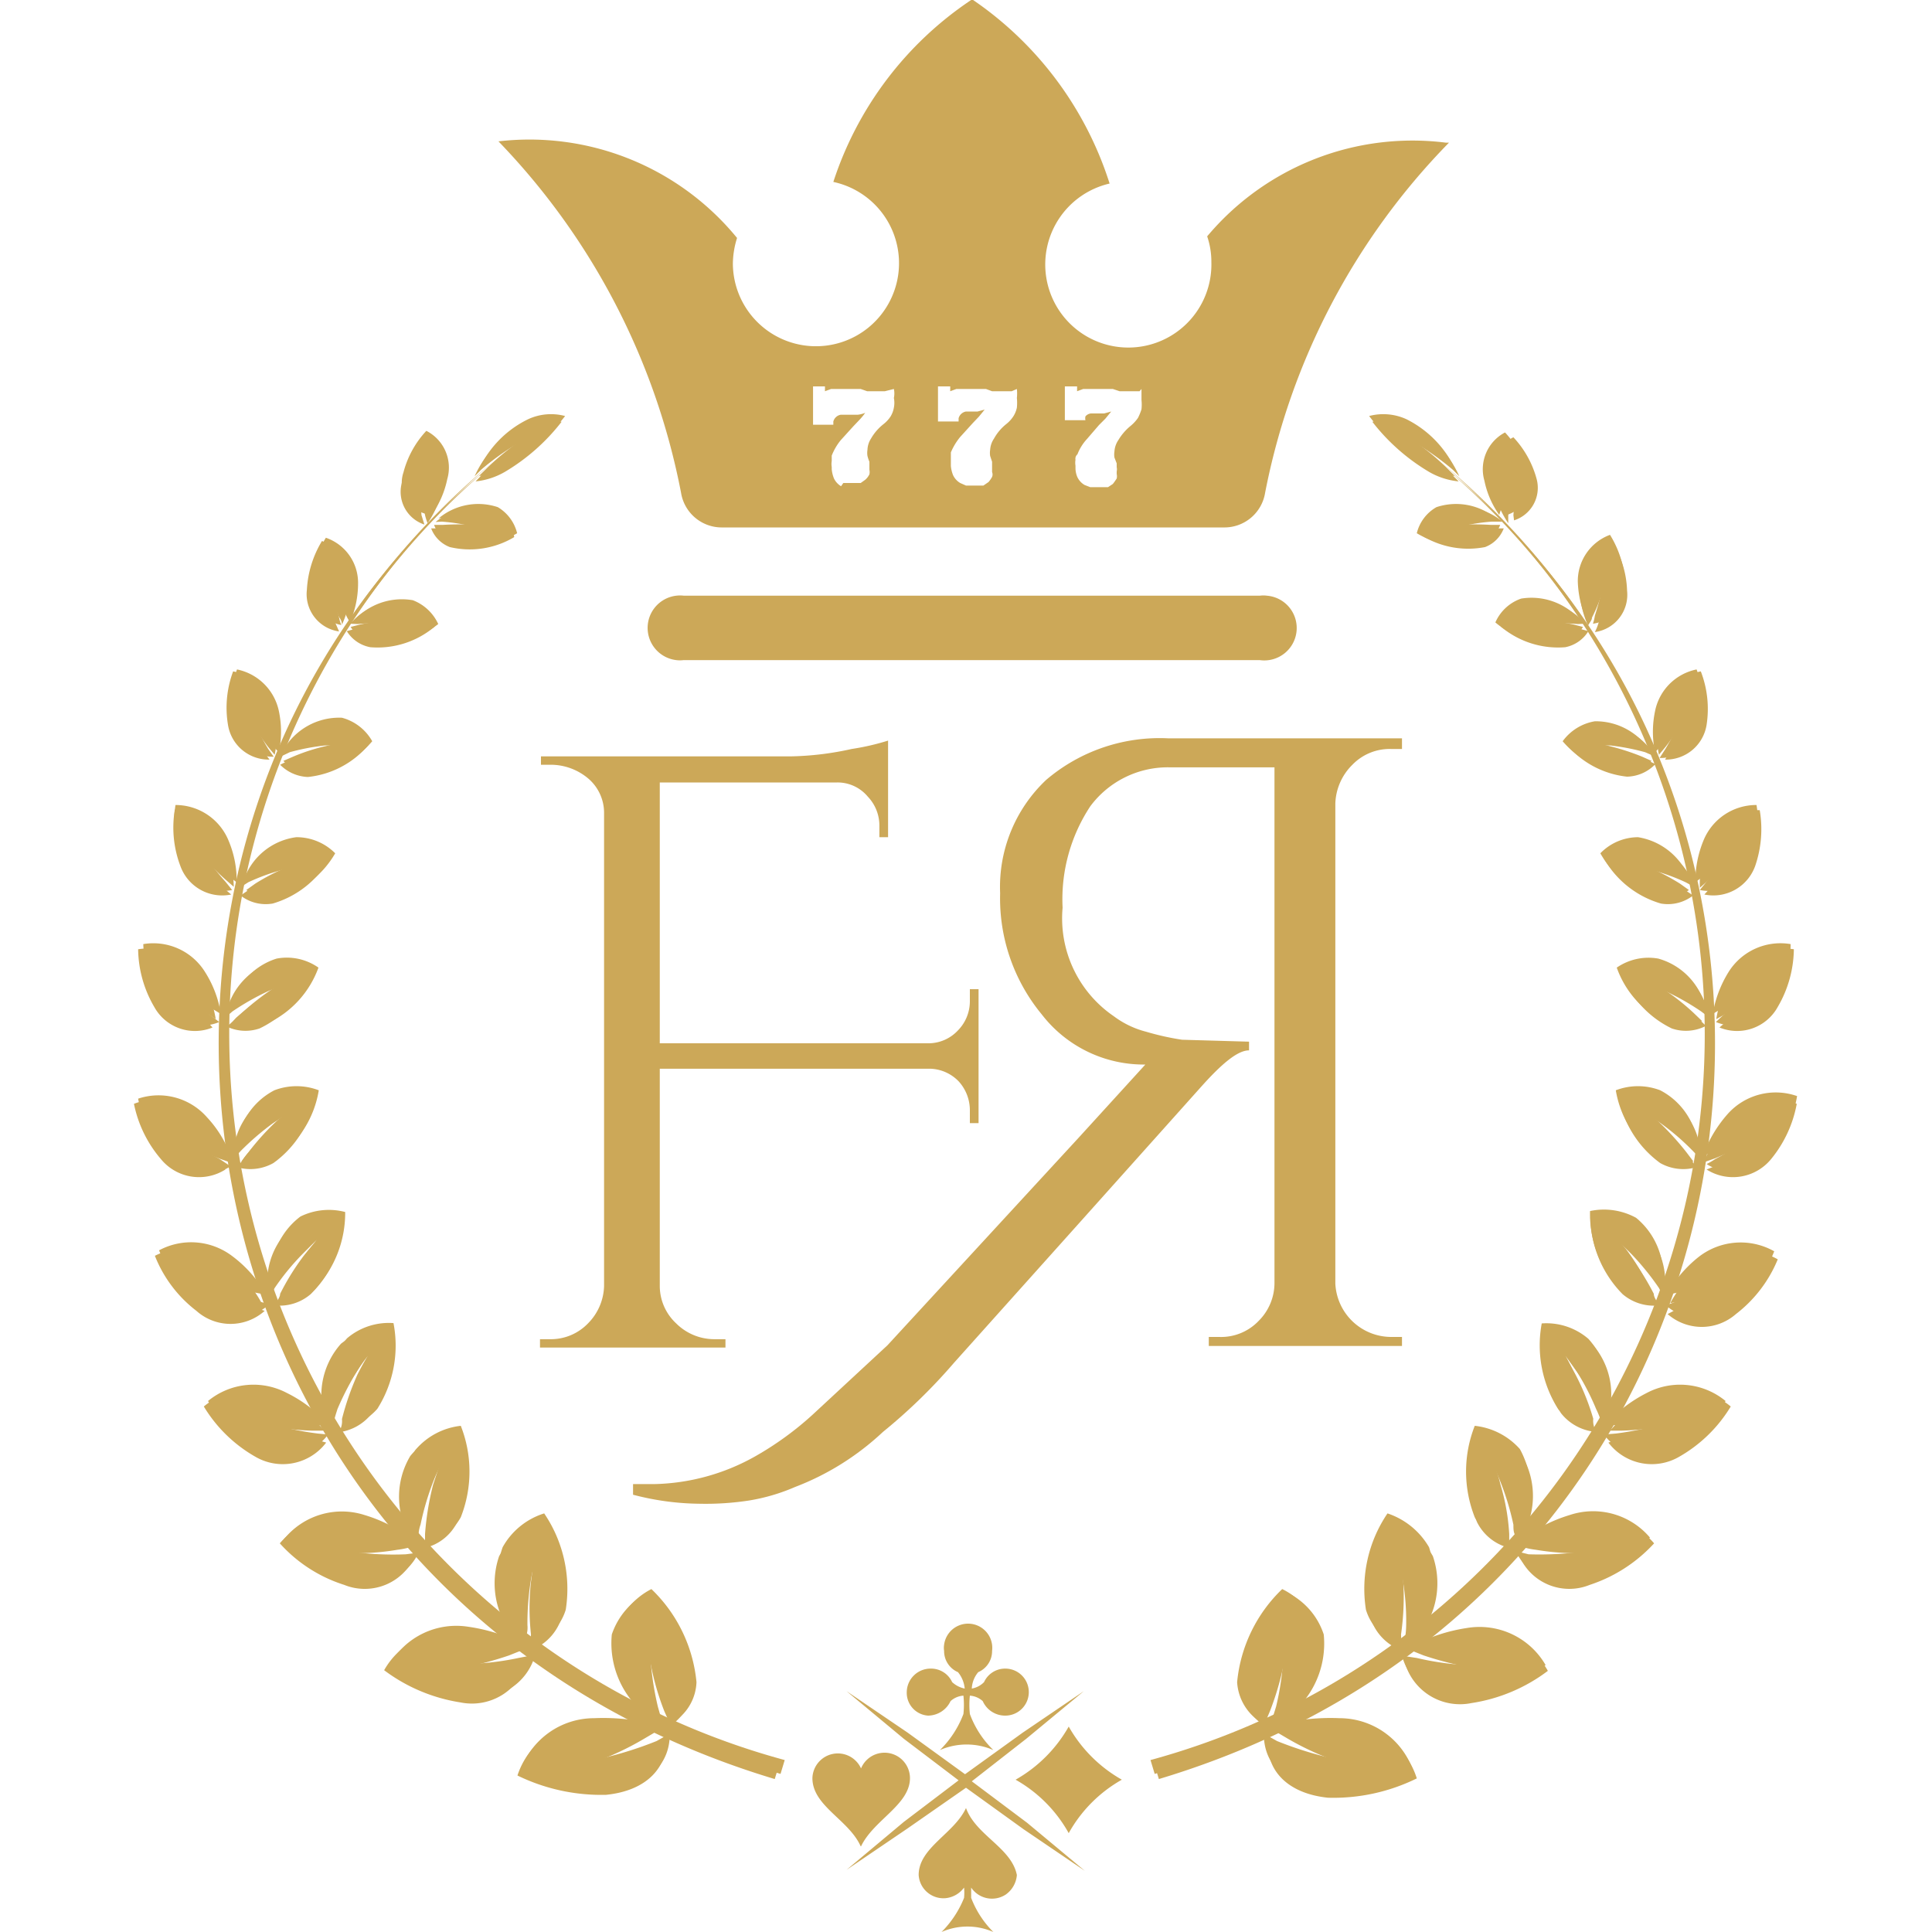 <?xml version="1.0" encoding="iso-8859-1"?>
<svg xmlns="http://www.w3.org/2000/svg" width="60" height="60" fill="#cca858" xmlns:v="https://vecta.io/nano"><path d="M20.39 54.07a11.48 11.48 0 0 1-1.81.56l-.89.16a7.71 7.71 0 0 0 .82-.24 8.38 8.38 0 0 0 1.62-.71l.39-.24h0a6.56 6.56 0 0 0-2.07-.24A2.42 2.42 0 0 0 16.16 55a6 6 0 0 0 2.75.58c1.3-.13 1.9-.85 1.89-1.74z"/><path d="M20.43 53a9.34 9.34 0 0 1-.24-1.67q0-.36 0-.72 0 .38.09.75a9.34 9.34 0 0 0 .48 1.64 2.28 2.28 0 0 0 .2.45h0a1.53 1.53 0 0 0 .67-1.21 4.61 4.61 0 0 0-1.4-2.89 2.25 2.25 0 0 0-1.11 1.29 2.86 2.86 0 0 0 1.42 2.75zm-4.33-1.51a8.7 8.7 0 0 1-1.76.19h0a10.09 10.09 0 0 0 1.62-.4l.4-.16h0a5.42 5.42 0 0 0-1.82-.6 2.38 2.38 0 0 0-2.43 1.16 5.24 5.24 0 0 0 2.43 1 1.79 1.79 0 0 0 2.08-1.29z"/><path d="M16.38 50.47a8.4 8.4 0 0 1 .14-1.59l.16-.69c0 .24-.06.47-.08.71a9 9 0 0 0 0 1.64.79.79 0 0 0 .09.45h0a1.6 1.6 0 0 0 .88-1A4.17 4.17 0 0 0 16.9 47a2.24 2.24 0 0 0-1.29 1.05 2.57 2.57 0 0 0 .72 2.79.82.82 0 0 0 .05-.37zm-3.78-2.2a9.3 9.3 0 0 1-1.67-.08 7.22 7.22 0 0 1-.79-.13h.75a10.61 10.61 0 0 0 1.59-.1l.4-.09h0a4.58 4.58 0 0 0-1.56-.82 2.31 2.31 0 0 0-2.5.75 4.79 4.79 0 0 0 2 1.3 1.74 1.74 0 0 0 2.18-.88z"/><path d="M13.06 47.35a8.34 8.34 0 0 1 .44-1.45 6.63 6.63 0 0 1 .29-.6 3.69 3.69 0 0 0-.21.64 7.31 7.31 0 0 0-.27 1.54v.44h0a1.68 1.68 0 0 0 1-.8 3.87 3.87 0 0 0 0-2.84 2.16 2.16 0 0 0-1.41.75 2.47 2.47 0 0 0 .1 2.71 1 1 0 0 1 .06-.39zm-3.19-2.83a9 9 0 0 1-1.54-.33l-.71-.26a7.94 7.94 0 0 0 .7.17 9.3 9.3 0 0 0 1.49.16h.4a4.18 4.18 0 0 0-1.3-1 2.22 2.22 0 0 0-2.45.25A4.43 4.43 0 0 0 8 45a1.68 1.68 0 0 0 2.19-.45z"/><path d="M10.48 43.76a8.81 8.81 0 0 1 .68-1.29 6.38 6.38 0 0 1 .38-.52l-.31.57a7.78 7.78 0 0 0-.55 1.41c0 .13 0 .25-.06.39h0a1.67 1.67 0 0 0 1.1-.57 3.67 3.67 0 0 0 .5-2.66 2 2 0 0 0-1.44.47 2.39 2.39 0 0 0-.41 2.59c.03-.15.07-.26.11-.39zM8 40.4a7.94 7.94 0 0 1-1.37-.58 6.34 6.34 0 0 1-.63-.35 5.8 5.8 0 0 0 .62.27 8 8 0 0 0 1.29.4l.36.07h0A3.89 3.89 0 0 0 7.2 39a2.11 2.11 0 0 0-2.26-.17 4 4 0 0 0 1.29 1.68 1.6 1.6 0 0 0 2.13 0zm.66-.62a8.38 8.38 0 0 1 .87-1l.44-.41-.4.47A9.16 9.16 0 0 0 8.82 40l-.16.36h0a1.52 1.52 0 0 0 1.12-.32 3.46 3.46 0 0 0 .94-2.4 2 2 0 0 0-1.39.14 2.29 2.29 0 0 0-.87 2.26 1.35 1.35 0 0 1 .2-.26zM6.83 36a9.12 9.12 0 0 1-1.18-.76l-.51-.38a6.11 6.11 0 0 0 .53.35 8 8 0 0 0 1.2.61l.33.18h0a3.51 3.51 0 0 0-.77-1.3 2 2 0 0 0-2.14-.58 3.6 3.6 0 0 0 .87 1.77 1.51 1.51 0 0 0 2 .33zm.78-.42a6 6 0 0 1 1-.86l.48-.31-.46.37a7.82 7.82 0 0 0-.91 1 3.15 3.15 0 0 0-.22.29h0a1.44 1.44 0 0 0 1.11-.13 3.19 3.19 0 0 0 1.29-2.08 1.93 1.93 0 0 0-1.38 0 2.19 2.19 0 0 0-1.18 2 2.55 2.55 0 0 1 .27-.28zm-1.06-4.04a8.44 8.44 0 0 1-1-.92l-.4-.49.43.43a8.44 8.44 0 0 0 1 .76l.28.17h0a3.43 3.43 0 0 0-.49-1.3 1.89 1.89 0 0 0-1.92-.87A3.53 3.53 0 0 0 5 31.11a1.44 1.44 0 0 0 1.81.63zm.8-.29a7.9 7.9 0 0 1 1.09-.63L9 30.4s-.2.1-.49.28a7.74 7.74 0 0 0-1 .78l-.26.25h0a1.39 1.39 0 0 0 1.06.07 3.06 3.06 0 0 0 1.58-1.73 1.71 1.71 0 0 0-1.3-.28 2.09 2.09 0 0 0-1.44 1.68zM7 27.38a6.78 6.78 0 0 1-.75-1l-.3-.52.34.47a9.59 9.59 0 0 0 .81.88l.25.19h0a3.19 3.19 0 0 0-.25-1.29A1.78 1.78 0 0 0 5.45 25a3.48 3.48 0 0 0 .18 1.75 1.38 1.38 0 0 0 1.58.89z"/><path d="M7.83 27.24A7.56 7.56 0 0 1 9 26.82l.52-.13s-.21.07-.5.2a6.55 6.55 0 0 0-1.09.55l-.28.2h0a1.27 1.27 0 0 0 1 .24 3 3 0 0 0 1.76-1.38A1.69 1.69 0 0 0 9.2 26a2 2 0 0 0-1.64 1.36zm.5-3.98a6.08 6.08 0 0 1-.51-1.06 2.76 2.76 0 0 1-.18-.53 2.86 2.86 0 0 0 .22.47 5.94 5.94 0 0 0 .6 1l.2.23h0a3.12 3.12 0 0 0 0-1.29 1.67 1.67 0 0 0-1.3-1.29 3.27 3.27 0 0 0-.15 1.67A1.28 1.28 0 0 0 8.5 23.5z"/><path d="M9.1 23.26a5.18 5.18 0 0 1 1.11-.21h.5a4 4 0 0 0-.5.1 6 6 0 0 0-1.11.35l-.3.13h0a1.28 1.28 0 0 0 .88.39 2.9 2.9 0 0 0 1.88-1 1.53 1.53 0 0 0-.94-.73 2 2 0 0 0-1.82 1zm1.42-4.14a6.25 6.25 0 0 1-.27-1 4.51 4.51 0 0 1 0-.52 1.48 1.48 0 0 0 .11.49 6 6 0 0 0 .38 1 1.34 1.34 0 0 0 .13.23h0a3 3 0 0 0 .25-1.18 1.48 1.48 0 0 0-1-1.44 3.14 3.14 0 0 0-.46 1.52 1.15 1.15 0 0 0 .94 1.19 1.17 1.17 0 0 1-.08-.29z"/><path d="M11.23 19.25a6.37 6.37 0 0 1 1.07 0h0a8.07 8.07 0 0 0-1.1.14l-.31.08h0a1.09 1.09 0 0 0 .72.5 2.8 2.8 0 0 0 2-.59 1.43 1.43 0 0 0-.79-.74 2 2 0 0 0-1.85.66zm1.97-3.42a6.25 6.25 0 0 1 0-1.06v-.56a3.84 3.84 0 0 0 0 .48 6.48 6.48 0 0 0 .17 1 1.82 1.82 0 0 0 .07.25h0a2.93 2.93 0 0 0 .45-1.06 1.28 1.28 0 0 0-.65-1.5 3 3 0 0 0-.71 1.29 1 1 0 0 0 .7 1.29c-.03.04-.03-.06-.03-.13z"/><path d="M13.85 16.05a4.91 4.91 0 0 1 1 .14l.42.11h-.45a9.37 9.37 0 0 0-1.06 0h-.28a1 1 0 0 0 .58.59 2.75 2.75 0 0 0 2-.33 1.3 1.3 0 0 0-.6-.81 1.92 1.92 0 0 0-1.84.35zm1.21-1.63a8.57 8.57 0 0 1 1.06-.76l.51-.29a4.2 4.2 0 0 0-.49.33 8.15 8.15 0 0 0-1 .82l-.26.26h0a2.1 2.1 0 0 0 .91-.28 6.64 6.64 0 0 0 1.76-1.58 1.69 1.69 0 0 0-1.15.1 3.24 3.24 0 0 0-1.55 1.61 1.64 1.64 0 0 1 .21-.21z"/><path d="M15.32,14.34a23.36,23.36,0,0,0,9.05,40.32l-.13.43C5.25,49.39,1.28,26,15.32,14.34Z"/><path d="M20.26 54.26a9.51 9.51 0 0 1-1.81.57l-.88.16c.01 0 .34-.08.82-.24A9 9 0 0 0 20 54l.39-.23h0a6.32 6.32 0 0 0-2-.3 2.42 2.42 0 0 0-2.32 1.67 5.94 5.94 0 0 0 2.75.6c1.29-.13 1.91-.87 1.88-1.75a2.13 2.13 0 0 1-.44.27zm.05-1.15a7.14 7.14 0 0 1-.23-1.66 4.57 4.57 0 0 1 0-.74 4.8 4.8 0 0 0 .09.75 8.2 8.2 0 0 0 .46 1.68l.2.45h0a1.57 1.57 0 0 0 .67-1.21 4.61 4.61 0 0 0-1.4-2.91 2.28 2.28 0 0 0-1.1 1.29 2.84 2.84 0 0 0 1.44 2.75 2.64 2.64 0 0 1-.13-.4zM16 51.68a10.34 10.34 0 0 1-1.76.23h-.85l.8-.09a10.12 10.12 0 0 0 1.62-.41l.4-.16h0a5.33 5.33 0 0 0-1.82-.55 2.36 2.36 0 0 0-2.46 1.17 5.3 5.3 0 0 0 2.37 1 1.78 1.78 0 0 0 2.08-1.3z"/><path d="M16.25 50.62a7.76 7.76 0 0 1 .15-1.52c0-.24.09-.46.15-.69a5.56 5.56 0 0 1-.06.71 7.49 7.49 0 0 0 0 1.64.83.83 0 0 0 .09.45h0a1.59 1.59 0 0 0 .87-1 4.21 4.21 0 0 0-.65-2.93 2.23 2.23 0 0 0-1.3 1.05 2.6 2.6 0 0 0 .73 2.78 1.94 1.94 0 0 0 .02-.49zm-3.78-2.18a10.33 10.33 0 0 1-1.67-.08l-.8-.13h.77a7.54 7.54 0 0 0 1.57-.1 2.57 2.57 0 0 0 .4-.08h0a4.52 4.52 0 0 0-1.57-.81 2.28 2.28 0 0 0-2.48.69 4.52 4.52 0 0 0 2 1.29 1.7 1.7 0 0 0 2.18-.86z"/><path d="M12.93 47.52a9 9 0 0 1 .44-1.45 6.63 6.63 0 0 1 .29-.6l-.21.64a8.72 8.72 0 0 0-.25 1.53v.43h0a1.51 1.51 0 0 0 1-.8 3.87 3.87 0 0 0 0-2.84 2.16 2.16 0 0 0-1.46.79 2.47 2.47 0 0 0 .12 2.71l.07-.41zm-3.19-2.83a8.17 8.17 0 0 1-1.54-.35l-.69-.24.68.16a9.31 9.31 0 0 0 1.49.17h.4a4.25 4.25 0 0 0-1.29-1 2.21 2.21 0 0 0-2.46.25 4.43 4.43 0 0 0 1.6 1.56 1.69 1.69 0 0 0 2.2-.44z"/><path d="M10.35 43.93a6.18 6.18 0 0 1 .7-1.29 5 5 0 0 1 .37-.53s-.14.22-.32.58a8.35 8.35 0 0 0-.48 1.38.63.63 0 0 1-.1.41h0a1.55 1.55 0 0 0 1-.55 3.55 3.55 0 0 0 .5-2.65 2.13 2.13 0 0 0-1.43.45 2.41 2.41 0 0 0-.4 2.59 2.22 2.22 0 0 1 .16-.39zm-2.53-3.36a7.57 7.57 0 0 1-1.37-.52 6.34 6.34 0 0 1-.62-.35l.62.27a7.4 7.4 0 0 0 1.29.4l.37.07h0a3.92 3.92 0 0 0-1-1.18 2.11 2.11 0 0 0-2.3-.26 4 4 0 0 0 1.29 1.71 1.59 1.59 0 0 0 2.12 0z"/><path d="M8.53 40a7.47 7.47 0 0 1 .88-1.07l.43-.43-.4.49a7.64 7.64 0 0 0-.74 1.19c0 .12-.12.24-.17.36h0a1.48 1.48 0 0 0 1.12-.35 3.38 3.38 0 0 0 1-2.39 2 2 0 0 0-1.46.2 2.26 2.26 0 0 0-.83 2.31zm-1.79-3.82a9.08 9.08 0 0 1-1.17-.77 4.32 4.32 0 0 1-.52-.41 4.6 4.6 0 0 0 .53.37 9 9 0 0 0 1.2.6l.34.12h0a3.58 3.58 0 0 0-.76-1.29 2 2 0 0 0-2.2-.52A3.78 3.78 0 0 0 5 36a1.53 1.53 0 0 0 2 .32z"/><path d="M7.48 35.74a8.34 8.34 0 0 1 1-.86l.49-.32s-.19.14-.47.39a9.45 9.45 0 0 0-.91 1l-.22.3h0a1.46 1.46 0 0 0 1.12-.13A3.21 3.21 0 0 0 9.79 34a1.93 1.93 0 0 0-1.38 0 2.24 2.24 0 0 0-1.17 2zm-1.06-4.03a10.55 10.55 0 0 1-1-.92l-.4-.49s.17.18.44.42a7.48 7.48 0 0 0 1 .77l.24.16h0a3.38 3.38 0 0 0-.49-1.29 1.91 1.91 0 0 0-1.92-.88 3.63 3.63 0 0 0 .5 1.79 1.44 1.44 0 0 0 1.81.64z"/><path d="M7.22 31.41a7.84 7.84 0 0 1 1.09-.62l.51-.22s-.2.1-.49.28a8.55 8.55 0 0 0-1 .76 2 2 0 0 1-.26.25H7a1.35 1.35 0 0 0 1.06.08 3.11 3.11 0 0 0 1.59-1.75 1.94 1.94 0 0 0-1.29-.28A2.15 2.15 0 0 0 7 31.6zm-.31-3.86a10.56 10.56 0 0 1-.75-1L5.87 26l.33.47a6.83 6.83 0 0 0 .83.87l.23.2h0A3.56 3.56 0 0 0 7 26.27a1.77 1.77 0 0 0-1.57-1.13 3.37 3.37 0 0 0 .17 1.75 1.38 1.38 0 0 0 1.58.89z"/><path d="M7.71 27.4a6.44 6.44 0 0 1 1.11-.4l.52-.13-.5.19a6.23 6.23 0 0 0-1.09.56l-.28.19h0a1.27 1.27 0 0 0 1 .25 3 3 0 0 0 1.77-1.4 1.69 1.69 0 0 0-1.15-.46 2.05 2.05 0 0 0-1.63 1.36zm.49-4.04a6.89 6.89 0 0 1-.51-1.06l-.18-.53a5.24 5.24 0 0 0 .23.48 5.4 5.4 0 0 0 .59.95l.2.24h0a3.16 3.16 0 0 0 0-1.3 1.65 1.65 0 0 0-1.29-1.29 3.23 3.23 0 0 0-.16 1.66 1.28 1.28 0 0 0 1.29 1.08zm.8 0a6.8 6.8 0 0 1 1.11-.21h.5l-.5.11A10.19 10.19 0 0 0 9 23.6l-.3.15h0a1.28 1.28 0 0 0 .86.38 2.85 2.85 0 0 0 1.89-1 1.5 1.5 0 0 0-1-.62 2 2 0 0 0-1.76 1zm1.39-4.07a6.68 6.68 0 0 1-.27-1.09 1.69 1.69 0 0 0-.07-.51 1.47 1.47 0 0 0 .12.49 7.28 7.28 0 0 0 .37 1 .37.37 0 0 1 .08.22h0a2.82 2.82 0 0 0 .26-1.18A1.49 1.49 0 0 0 10 16.8a3.26 3.26 0 0 0-.47 1.52 1.17 1.17 0 0 0 1 1.29z"/><path d="M11.1 19.38a6.37 6.37 0 0 1 1.07 0h0a6.75 6.75 0 0 0-1.1.14l-.3.08h0a1.09 1.09 0 0 0 .73.5 2.75 2.75 0 0 0 2-.64 1.4 1.4 0 0 0-.79-.74 1.93 1.93 0 0 0-1.83.65zM13.09 16a6 6 0 0 1 0-1h0a6.39 6.39 0 0 0 .11 1 1.83 1.83 0 0 0 .08.25h0a3.26 3.26 0 0 0 .47-1.08 1.29 1.29 0 0 0-.55-1.47 3.11 3.11 0 0 0-.72 1.29 1.07 1.07 0 0 0 .7 1.3z"/><path d="M13.72 16.2a5.74 5.74 0 0 1 1 .16 2.36 2.36 0 0 1 .44.11 3.78 3.78 0 0 0-.47-.06 6 6 0 0 0-1 0h-.3a1 1 0 0 0 .58.58 2.69 2.69 0 0 0 2-.31 1.13 1.13 0 0 0-.59-.81 1.91 1.91 0 0 0-1.85.34zm1.22-1.61a7.86 7.86 0 0 1 1.06-.77l.51-.28-.49.32a9.23 9.23 0 0 0-1 .83l-.25.26h0a2.27 2.27 0 0 0 .9-.29 6.28 6.28 0 0 0 1.77-1.56 1.63 1.63 0 0 0-1.15.09 3.26 3.26 0 0 0-1.55 1.6z"/><path d="M15.19 14.51a23.37 23.37 0 0 0 9 40.32l-.13.42C5.12 49.56 1.15 26.12 15.19 14.51zm24.47 39.56a11.48 11.48 0 0 0 1.81.56l.89.16a7.71 7.71 0 0 1-.82-.24 8.65 8.65 0 0 1-1.62-.71l-.39-.24h0a6.6 6.6 0 0 1 2.07-.24A2.42 2.42 0 0 1 43.89 55a6 6 0 0 1-2.75.58c-1.3-.13-1.9-.85-1.89-1.74z"/><path d="M39.63 53a8.4 8.4 0 0 0 .23-1.67q0-.36 0-.72 0 .38-.09.75A8.53 8.53 0 0 1 39.3 53a4.68 4.68 0 0 1-.2.45h0a1.59 1.59 0 0 1-.68-1.21 4.61 4.61 0 0 1 1.4-2.89 2.15 2.15 0 0 1 1.11 1.29 2.86 2.86 0 0 1-1.42 2.75zM44 51.49a8.75 8.75 0 0 0 1.76.23h.84a7 7 0 0 1-.79 0 10.2 10.2 0 0 1-1.63-.4l-.4-.16h0a5.3 5.3 0 0 1 1.77-.6A2.37 2.37 0 0 1 48 51.71a5.43 5.43 0 0 1-2.38 1 1.78 1.78 0 0 1-2.08-1.29z"/><path d="M43.67 50.47a7.65 7.65 0 0 0-.14-1.59l-.16-.69a5.71 5.71 0 0 1 .08.71 9 9 0 0 1-.06 1.64.73.73 0 0 1-.1.45h0a1.61 1.61 0 0 1-.87-1 4.17 4.17 0 0 1 .67-2.99 2.35 2.35 0 0 1 1.29 1.05 2.66 2.66 0 0 1-.74 2.79 2.73 2.73 0 0 0 .03-.37zm3.8-2.2a10.26 10.26 0 0 0 1.66-.08 7 7 0 0 0 .78-.13h-.75a9.32 9.32 0 0 1-1.58-.1l-.4-.09h0a4.72 4.72 0 0 1 1.57-.82 2.31 2.31 0 0 1 2.49.7 4.7 4.7 0 0 1-2 1.29 1.72 1.72 0 0 1-2.17-.87z"/><path d="M47 47.35a8.38 8.38 0 0 0-.45-1.45 6.54 6.54 0 0 0-.28-.6 4.75 4.75 0 0 1 .2.64 8.13 8.13 0 0 1 .33 1.54v.44h0a1.65 1.65 0 0 1-1-.8 3.87 3.87 0 0 1 0-2.84 2.19 2.19 0 0 1 1.4.72 2.59 2.59 0 0 1-.12 2.71c-.08-.09-.08-.23-.08-.36zm3.18-2.83a9 9 0 0 0 1.54-.33l.71-.26a7.94 7.94 0 0 1-.7.17 9.3 9.3 0 0 1-1.48.16h-.41a4.45 4.45 0 0 1 1.3-1 2.22 2.22 0 0 1 2.45.25A4.33 4.33 0 0 1 52 45a1.68 1.68 0 0 1-2.19-.45z"/><path d="M49.57 43.76a7.94 7.94 0 0 0-.68-1.29 6.38 6.38 0 0 0-.38-.52 3.91 3.91 0 0 1 .31.57 6.58 6.58 0 0 1 .56 1.41 2.6 2.6 0 0 1 .1.4h0a1.61 1.61 0 0 1-1.09-.57 3.71 3.71 0 0 1-.51-2.66 2 2 0 0 1 1.45.48 2.38 2.38 0 0 1 .4 2.58 2.78 2.78 0 0 0-.16-.4zm2.54-3.36a8.76 8.76 0 0 0 1.38-.58l.61-.35-.62.27a8.15 8.15 0 0 1-1.36.4l-.36.07h0a3.89 3.89 0 0 1 1-1.18 2.12 2.12 0 0 1 2.34-.17 4 4 0 0 1-1.23 1.68 1.6 1.6 0 0 1-2.13 0zm-.71-.62a10.14 10.14 0 0 0-.87-1.07l-.45-.42.4.48a7 7 0 0 1 .75 1.23l.17.36h0a1.52 1.52 0 0 1-1.14-.36 3.44 3.44 0 0 1-.88-2.39 2.08 2.08 0 0 1 1.43.21 2.3 2.3 0 0 1 .79 2.26zM53.26 36a8.17 8.17 0 0 0 1.18-.76l.51-.43a6.11 6.11 0 0 1-.53.35 8 8 0 0 1-1.2.61l-.33.11h0a4 4 0 0 1 .77-1.29 2 2 0 0 1 2.15-.55 3.84 3.84 0 0 1-.81 1.79 1.52 1.52 0 0 1-2 .32 1.94 1.94 0 0 0 .26-.15z"/><path d="M52.45 35.58a6.45 6.45 0 0 0-1-.86l-.45-.31.45.37a8.72 8.72 0 0 1 .92 1l.22.29h0a1.46 1.46 0 0 1-1.12-.13 3.22 3.22 0 0 1-1.29-2.08 1.93 1.93 0 0 1 1.38 0 2.19 2.19 0 0 1 1.18 2zm1.05-4.04a8.44 8.44 0 0 0 1-.92l.4-.49-.43.43a7.72 7.72 0 0 1-1 .76l-.28.17h0a3.6 3.6 0 0 1 .49-1.3 1.9 1.9 0 0 1 1.93-.87 3.54 3.54 0 0 1-.51 1.79 1.44 1.44 0 0 1-1.81.63z"/><path d="M52.7 31.25a7.36 7.36 0 0 0-1.09-.63l-.5-.22.49.28a7.06 7.06 0 0 1 1 .78l.26.25h0a1.42 1.42 0 0 1-1.07.07 3 3 0 0 1-1.58-1.73 1.74 1.74 0 0 1 1.29-.28 2.09 2.09 0 0 1 1.5 1.68zm.3-3.87a6.78 6.78 0 0 0 .75-1 5.39 5.39 0 0 0 .3-.52s-.13.2-.34.47a9.59 9.59 0 0 1-.81.88l-.25.19h0a3.37 3.37 0 0 1 .25-1.29A1.77 1.77 0 0 1 54.55 25a3.37 3.37 0 0 1-.17 1.75 1.39 1.39 0 0 1-1.59.89zm-.78-.14a7.56 7.56 0 0 0-1.12-.42l-.52-.13.52.2a7.21 7.21 0 0 1 1.07.55l.28.2h0a1.27 1.27 0 0 1-1 .24 2.94 2.94 0 0 1-1.75-1.38 1.64 1.64 0 0 1 1.17-.5 2.06 2.06 0 0 1 1.62 1.36zm-.5-3.98a6.94 6.94 0 0 0 .52-1.06l.19-.53-.23.47a6.79 6.79 0 0 1-.61 1l-.19.23h0a3.12 3.12 0 0 1 0-1.29 1.65 1.65 0 0 1 1.29-1.29 3.27 3.27 0 0 1 .14 1.67 1.28 1.28 0 0 1-1.29 1.08z"/><path d="M51 23.26a5.39 5.39 0 0 0-1.12-.21h-.5a4.35 4.35 0 0 1 .52.1 7.39 7.39 0 0 1 1.1.35l.29.13h0a1.34 1.34 0 0 1-.86.39 2.9 2.9 0 0 1-1.9-1 1.55 1.55 0 0 1 1-.62 2 2 0 0 1 1.76 1zm-1.47-4.14a8.16 8.16 0 0 0 .28-1.12 4.6 4.6 0 0 0 .06-.52 1.37 1.37 0 0 1-.12.49 5.23 5.23 0 0 1-.37 1l-.13.23h0a3.17 3.17 0 0 1-.25-1.14 1.53 1.53 0 0 1 1-1.45 3.12 3.12 0 0 1 .47 1.53 1.16 1.16 0 0 1-1 1.23 1.45 1.45 0 0 0 .06-.25z"/><path d="M48.84 19.25a6.61 6.61 0 0 0-1.09 0h0a8.07 8.07 0 0 1 1.1.14l.31.08h0a1 1 0 0 1-.72.5 2.74 2.74 0 0 1-2-.64 1.36 1.36 0 0 1 .8-.74 2 2 0 0 1 1.83.66zm-2.04-3.42a6.25 6.25 0 0 0 0-1.06v-.51a3.84 3.84 0 0 1 0 .48 6.46 6.46 0 0 1-.16 1l-.08.25h0a2.79 2.79 0 0 1-.46-1.06 1.29 1.29 0 0 1 .64-1.5 3 3 0 0 1 .71 1.29 1 1 0 0 1-.68 1.28h0c0-.06.02-.12.03-.17z"/><path d="M46.2 16.05a4.91 4.91 0 0 0-1 .14l-.42.11h.45a9.37 9.37 0 0 1 1.06 0h.3a1 1 0 0 1-.59.59 2.75 2.75 0 0 1-2-.33 1.28 1.28 0 0 1 .61-.81 1.94 1.94 0 0 1 1.85.35zM45 14.42a7.88 7.88 0 0 0-1.06-.76l-.51-.29a4.2 4.2 0 0 1 .49.33 7.5 7.5 0 0 1 1 .82l.26.26h0a2.1 2.1 0 0 1-.91-.28 6.45 6.45 0 0 1-1.75-1.58 1.72 1.72 0 0 1 1.16.1 3.3 3.3 0 0 1 1.54 1.61 2.39 2.39 0 0 0-.22-.21z"/><path d="M44.73,14.34a23.36,23.36,0,0,1-9,40.32l.13.43C54.81,49.39,58.79,26,44.73,14.34Z"/><path d="M39.79 54.26a9.74 9.74 0 0 0 1.81.57c.3.07.59.12.89.16 0 0-.35-.08-.82-.24A8.74 8.74 0 0 1 40 54l-.39-.23h0a6 6 0 0 1 2.07-.24 2.42 2.42 0 0 1 2.32 1.7 5.86 5.86 0 0 1-2.76.6c-1.24-.13-1.9-.83-1.87-1.75a3.12 3.12 0 0 0 .42.18zm-.04-1.15a9.23 9.23 0 0 0 .25-1.66v-.74q0 .38-.09.75a8.92 8.92 0 0 1-.47 1.68l-.19.45h0a1.57 1.57 0 0 1-.67-1.21A4.55 4.55 0 0 1 40 49.47a2.21 2.21 0 0 1 1.11 1.29 2.84 2.84 0 0 1-1.42 2.75c-.03-.11.03-.25.06-.4zm4.32-1.43a10.46 10.46 0 0 0 1.77.23h.84l-.8-.09a10.44 10.44 0 0 1-1.67-.41l-.4-.16h0a5.33 5.33 0 0 1 1.82-.55 2.38 2.38 0 0 1 2.44 1.19 5.23 5.23 0 0 1-2.37 1 1.78 1.78 0 0 1-2.08-1.29z"/><path d="M43.8 50.62a8.6 8.6 0 0 0-.14-1.52c0-.24-.1-.46-.16-.69a5.71 5.71 0 0 1 .08.71 8.16 8.16 0 0 1-.07 1.64.83.83 0 0 1-.09.45h0a1.59 1.59 0 0 1-.87-1 4.21 4.21 0 0 1 .65-2.93 2.23 2.23 0 0 1 1.3 1.05 2.6 2.6 0 0 1-.73 2.78 4.38 4.38 0 0 0 .03-.49zm3.78-2.18a10.33 10.33 0 0 0 1.67-.08l.79-.13h-.76a7.59 7.59 0 0 1-1.58-.1 2.57 2.57 0 0 1-.4-.08h0a4.48 4.48 0 0 1 1.58-.81 2.3 2.3 0 0 1 2.49.69 4.7 4.7 0 0 1-2 1.29 1.69 1.69 0 0 1-2.17-.86z"/><path d="M47.12 47.52a8.09 8.09 0 0 0-.44-1.45 6.54 6.54 0 0 0-.28-.6 4.75 4.75 0 0 1 .2.64 6.64 6.64 0 0 1 .27 1.53v.43h0a1.52 1.52 0 0 1-1-.8 3.87 3.87 0 0 1 0-2.84 2.18 2.18 0 0 1 1.39.76 2.49 2.49 0 0 1-.12 2.72 1 1 0 0 0-.02-.39zm3.19-2.83a7.46 7.46 0 0 0 1.54-.35l.7-.24-.69.16a9.31 9.31 0 0 1-1.49.17H50a4.18 4.18 0 0 1 1.3-1 2.2 2.2 0 0 1 2.45.25 4.43 4.43 0 0 1-1.6 1.56 1.69 1.69 0 0 1-2.2-.44z"/><path d="M49.7 43.93a6.91 6.91 0 0 0-.7-1.29l-.38-.53.31.58a7.4 7.4 0 0 1 .55 1.37.63.63 0 0 0 .1.41h0a1.54 1.54 0 0 1-1.1-.58 3.63 3.63 0 0 1-.5-2.65 2 2 0 0 1 1.44.47 2.35 2.35 0 0 1 .4 2.58 1.92 1.92 0 0 0-.12-.36zm2.54-3.36a7.47 7.47 0 0 0 1.36-.52 6.34 6.34 0 0 0 .62-.35l-.62.3a7 7 0 0 1-1.35.4l-.38.07h0a3.79 3.79 0 0 1 1-1.18 2.1 2.1 0 0 1 2.34-.18 4.11 4.11 0 0 1-1.3 1.7 1.61 1.61 0 0 1-2.12 0z"/><path d="M51.52 40a8.13 8.13 0 0 0-.87-1.07l-.44-.43.4.49a7.7 7.7 0 0 1 .75 1.19c0 .12.11.24.16.36h0a1.49 1.49 0 0 1-1.13-.35 3.47 3.47 0 0 1-1-2.4 2 2 0 0 1 1.44.21 2.29 2.29 0 0 1 .83 2.31 3.21 3.21 0 0 0-.14-.31zm1.83-3.82a9.08 9.08 0 0 0 1.17-.77A4.32 4.32 0 0 0 55 35a4.6 4.6 0 0 1-.53.37 9 9 0 0 1-1.2.6l-.34.12h0a3.58 3.58 0 0 1 .76-1.29 2 2 0 0 1 2.11-.52A3.78 3.78 0 0 1 55 36a1.53 1.53 0 0 1-2 .32z"/><path d="M52.57 35.74a7.53 7.53 0 0 0-1-.86l-.47-.32a7.68 7.68 0 0 0 .45.39 9.45 9.45 0 0 1 .91 1 3.3 3.3 0 0 1 .22.3h0a1.46 1.46 0 0 1-1.12-.13 3.25 3.25 0 0 1-1.3-2.12 1.93 1.93 0 0 1 1.38 0 2.23 2.23 0 0 1 1.18 2zm1.06-4.03a8.44 8.44 0 0 0 1-.92l.4-.49s-.17.18-.44.42a6.91 6.91 0 0 1-1 .77l-.29.16h0a3.38 3.38 0 0 1 .49-1.29 1.91 1.91 0 0 1 1.92-.88 3.63 3.63 0 0 1-.5 1.79 1.44 1.44 0 0 1-1.81.64z"/><path d="M52.83 31.41a7.84 7.84 0 0 0-1.09-.62l-.51-.22s.2.1.49.28a8.55 8.55 0 0 1 1 .76l.26.25h0a1.35 1.35 0 0 1-1.06.08 3.13 3.13 0 0 1-1.58-1.75 1.87 1.87 0 0 1 1.3-.28 2.14 2.14 0 0 1 1.44 1.69zm.31-3.86a10.56 10.56 0 0 0 .75-1l.3-.52-.34.47a6.83 6.83 0 0 1-.83.87l-.23.2h0a3.37 3.37 0 0 1 .21-1.3 1.75 1.75 0 0 1 1.65-1.11 3.52 3.52 0 0 1-.14 1.73 1.38 1.38 0 0 1-1.58.89z"/><path d="M52.35 27.4a6.54 6.54 0 0 0-1.12-.4l-.52-.13.5.19a6.23 6.23 0 0 1 1.09.56l.28.19h0a1.27 1.27 0 0 1-1 .25 3 3 0 0 1-1.77-1.4 1.74 1.74 0 0 1 1.19-.47 2 2 0 0 1 1.63 1.36zm-.5-4.04a6.89 6.89 0 0 0 .51-1.06l.19-.53q-.11.24-.24.48a4.87 4.87 0 0 1-.59.95l-.2.24h0a3.16 3.16 0 0 1 0-1.3 1.65 1.65 0 0 1 1.3-1.29 3.23 3.23 0 0 1 .18 1.66 1.28 1.28 0 0 1-1.29 1.08zm-.76 0a7.13 7.13 0 0 0-1.09-.21h-.5l.5.09a11.16 11.16 0 0 1 1.12.35l.29.14h0a1.26 1.26 0 0 1-.88.39 2.85 2.85 0 0 1-1.88-1 1.5 1.5 0 0 1 1-.62 2 2 0 0 1 1.76 1zm-1.43-4.07a7.92 7.92 0 0 0 .28-1.09v-.51a1.47 1.47 0 0 1-.12.49 4.85 4.85 0 0 1-.38 1c0 .09-.09.17-.12.25h0a2.82 2.82 0 0 1-.26-1.18 1.47 1.47 0 0 1 1-1.43 3 3 0 0 1 .47 1.52 1.17 1.17 0 0 1-1 1.29 1.7 1.7 0 0 0 .13-.34z"/><path d="M49 19.38a6.37 6.37 0 0 0-1.07 0h0a6.75 6.75 0 0 1 1.1.14l.3.08h0a1.09 1.09 0 0 1-.72.5 2.76 2.76 0 0 1-2-.64 1.4 1.4 0 0 1 .79-.74 1.93 1.93 0 0 1 1.83.65zM47 16a6 6 0 0 0 0-1h0a5.41 5.41 0 0 1-.16 1v.25h0a3.26 3.26 0 0 1-.47-1.08 1.29 1.29 0 0 1 .63-1.59 3.05 3.05 0 0 1 .72 1.29 1.06 1.06 0 0 1-.7 1.29z"/><path d="M46.33 16.2a5.74 5.74 0 0 0-1 .16 2.36 2.36 0 0 0-.44.11 3.78 3.78 0 0 1 .47-.06 6.25 6.25 0 0 1 1.06 0h.28a1 1 0 0 1-.58.58 2.74 2.74 0 0 1-1.9-.32 1.2 1.2 0 0 1 .6-.82 1.92 1.92 0 0 1 1.84.35zm-1.21-1.61a8.66 8.66 0 0 0-1.06-.77l-.51-.28.49.32a7.57 7.57 0 0 1 1 .83l.26.26h0a2.26 2.26 0 0 1-.91-.29 6.28 6.28 0 0 1-1.77-1.56 1.63 1.63 0 0 1 1.15.09 3.26 3.26 0 0 1 1.55 1.6z"/><path d="M44.86 14.51a23.36 23.36 0 0 1-9 40.32l.13.42c18.95-5.69 22.91-29.13 8.87-40.74zM30.12 34.47a1.33 1.33 0 0 0-.35-.89 1.28 1.28 0 0 0-.88-.39h-8.4v6.75A1.59 1.59 0 0 0 21 41.1a1.68 1.68 0 0 0 1.18.49h.35v.26h-5.76v-.26h.31a1.6 1.6 0 0 0 1.18-.49 1.71 1.71 0 0 0 .5-1.16V25.25a1.4 1.4 0 0 0-.5-1.08 1.81 1.81 0 0 0-1.18-.42h-.28v-.26h7.75a9.4 9.4 0 0 0 1.9-.23 7.5 7.5 0 0 0 1.13-.26v3h-.27v-.36a1.3 1.3 0 0 0-.36-.9 1.22 1.22 0 0 0-.95-.44h-5.51v8.1h8.37a1.25 1.25 0 0 0 .89-.4 1.29 1.29 0 0 0 .37-.91v-.37h.27v4.16h-.27zM19.66 46.09h.65a6.66 6.66 0 0 0 3.14-.86 9.86 9.86 0 0 0 1.78-1.29l2.33-2.16 5.95-6.46 2.06-2.26h0a4 4 0 0 1-3.22-1.56 5.66 5.66 0 0 1-1.29-3.76 4.57 4.57 0 0 1 1.43-3.52 5.43 5.43 0 0 1 3.8-1.29h7.25v.33h-.35a1.61 1.61 0 0 0-1.19.49 1.77 1.77 0 0 0-.53 1.2v14.91a1.74 1.74 0 0 0 1.72 1.66h.35v.28h-6v-.28h.32a1.61 1.61 0 0 0 1.23-.5 1.66 1.66 0 0 0 .49-1.19v-16h-3.26a3 3 0 0 0-2.46 1.21 5.24 5.24 0 0 0-.86 3.15 3.68 3.68 0 0 0 1.59 3.37 2.85 2.85 0 0 0 1 .48 8.27 8.27 0 0 0 1.12.25l2.08.06v.27c-.35 0-.83.4-1.46 1.1L33.5 38l-3.87 4.32a17.27 17.27 0 0 1-2.21 2.15 8.41 8.41 0 0 1-1.3 1 8.28 8.28 0 0 1-1.43.71 6 6 0 0 1-1.43.42 8.86 8.86 0 0 1-1.54.1 8.38 8.38 0 0 1-2.06-.28zm13.53 7.53a4.36 4.36 0 0 1-1.65 1.65 4.31 4.31 0 0 1 1.65 1.66 4.31 4.31 0 0 1 1.65-1.66 4.36 4.36 0 0 1-1.65-1.65zm-4.37-.34a.78.78 0 0 0 .7-.45.66.66 0 0 1 .4-.17 2.71 2.71 0 0 1 0 .57 3.11 3.11 0 0 1-.73 1.12 2.08 2.08 0 0 1 1.66 0 3 3 0 0 1-.73-1.12 2.72 2.72 0 0 1 0-.57.66.66 0 0 1 .4.17.76.76 0 0 0 .69.45.73.73 0 0 0 .74-.71h0a.73.73 0 0 0-.72-.75h0a.72.72 0 0 0-.67.42.7.7 0 0 1-.38.2.85.85 0 0 1 .2-.51.71.71 0 0 0 .43-.66.751.751 0 1 0-1.49-.19.61.61 0 0 0 0 .19.71.71 0 0 0 .43.66.93.93 0 0 1 .21.51.81.81 0 0 1-.39-.2.72.72 0 0 0-.67-.42.74.74 0 0 0-.74.73h0a.71.71 0 0 0 .66.73zm-2.08 4.06h0c.39-.82 1.52-1.29 1.52-2.12a.79.79 0 0 0-1.52-.3.79.79 0 0 0-1.51.3c0 .87 1.13 1.29 1.5 2.12zM30 56.15h0c-.37.8-1.47 1.23-1.47 2.08a.77.77 0 0 0 .83.72.81.81 0 0 0 .58-.33 1.71 1.71 0 0 1 0 .32 3.16 3.16 0 0 1-.7 1.06 2 2 0 0 1 1.61 0 3 3 0 0 1-.69-1.06v-.32a.78.78 0 0 0 1.07.22.82.82 0 0 0 .35-.61c-.17-.85-1.27-1.23-1.58-2.08zm.18-.83L31.87 54l1.79-1.48-1.9 1.29-1.79 1.29-1.78-1.29-1.9-1.29L28.07 54l1.7 1.29-1.7 1.29-1.78 1.49 1.9-1.29L30 55.52l1.79 1.29 1.9 1.29-1.79-1.49zm8.94-36.82H21.24a1.007 1.007 0 1 0-.24 2 .89.89 0 0 0 .23 0h17.89a1.007 1.007 0 1 0 .23-2 .89.89 0 0 0-.23 0zM44.9 4.43a8.32 8.32 0 0 0-7.41 2.91h0a2.44 2.44 0 0 1 .13.8 2.58 2.58 0 1 1-3.16-2.44h0A10.9 10.9 0 0 0 30.22 0h-.06a10.82 10.82 0 0 0-4.28 5.65h0a2.58 2.58 0 1 1-3.12 2.54 2.73 2.73 0 0 1 .13-.8h0a8.33 8.33 0 0 0-7.41-3h0a21.58 21.58 0 0 1 5.67 10.91 1.28 1.28 0 0 0 1.29 1.08H38a1.28 1.28 0 0 0 1.29-1.08A21.37 21.37 0 0 1 45 4.43h-.1zm-17.14 7.65h0a.66.66 0 0 1 0 .28.76.76 0 0 1 0 .3.79.79 0 0 1-.1.27 1 1 0 0 1-.22.24 1.55 1.55 0 0 0-.39.45.69.69 0 0 0-.11.35.61.61 0 0 0 0 .19 1.27 1.27 0 0 0 .06.18v.25h0a.33.33 0 0 1 0 .14.52.52 0 0 1-.13.17l-.14.1h-.54l-.07.1a.57.57 0 0 1-.22-.24 1 1 0 0 1-.07-.29v-.07a.54.54 0 0 1 0-.18v-.17h0a1.78 1.78 0 0 1 .28-.48l.39-.43h0l.19-.2a1.74 1.74 0 0 0 .18-.22.86.86 0 0 1-.23.06h-.53a.29.29 0 0 0-.23.21v.1h-.63V12h.37v.15l.19-.07h.92l.2.07h.55zm3.82 0h0a1.31 1.31 0 0 1 0 .28 1.5 1.5 0 0 1 0 .3.81.81 0 0 1-.11.27 1 1 0 0 1-.22.24 1.52 1.52 0 0 0-.38.45.7.7 0 0 0-.12.35.61.61 0 0 0 0 .19l.06.18v.32a.2.2 0 0 1 0 .15.91.91 0 0 1-.11.16l-.16.11H30l-.18-.08a.56.56 0 0 1-.22-.24 1 1 0 0 1-.07-.29v-.42h0a1.92 1.92 0 0 1 .29-.48l.39-.43h0l.19-.2.18-.22-.22.06H30a.29.29 0 0 0-.23.21v.1h-.64V12h.38v.15l.19-.07h.92l.19.07h.61zm3.87 0v.34a1.41 1.41 0 0 1 0 .29 1.69 1.69 0 0 1-.11.27 1.26 1.26 0 0 1-.22.24 1.67 1.67 0 0 0-.39.45.7.7 0 0 0-.12.35.61.61 0 0 0 0 .19l.07.18v.12a.29.29 0 0 1 0 .13v.08a.33.33 0 0 1 0 .14 1.77 1.77 0 0 1-.12.17l-.15.1h-.55l-.18-.07a.57.57 0 0 1-.22-.24.72.72 0 0 1-.06-.29v-.07a.54.54 0 0 1 0-.18.18.18 0 0 1 .06-.17h0a1.5 1.5 0 0 1 .3-.48l.37-.43h0l.2-.2.18-.22-.22.06h-.41a.26.26 0 0 0-.17.09.24.24 0 0 0 0 .12h-.64V12h.38v.15l.19-.07h.92l.21.07h.62z"/></svg>